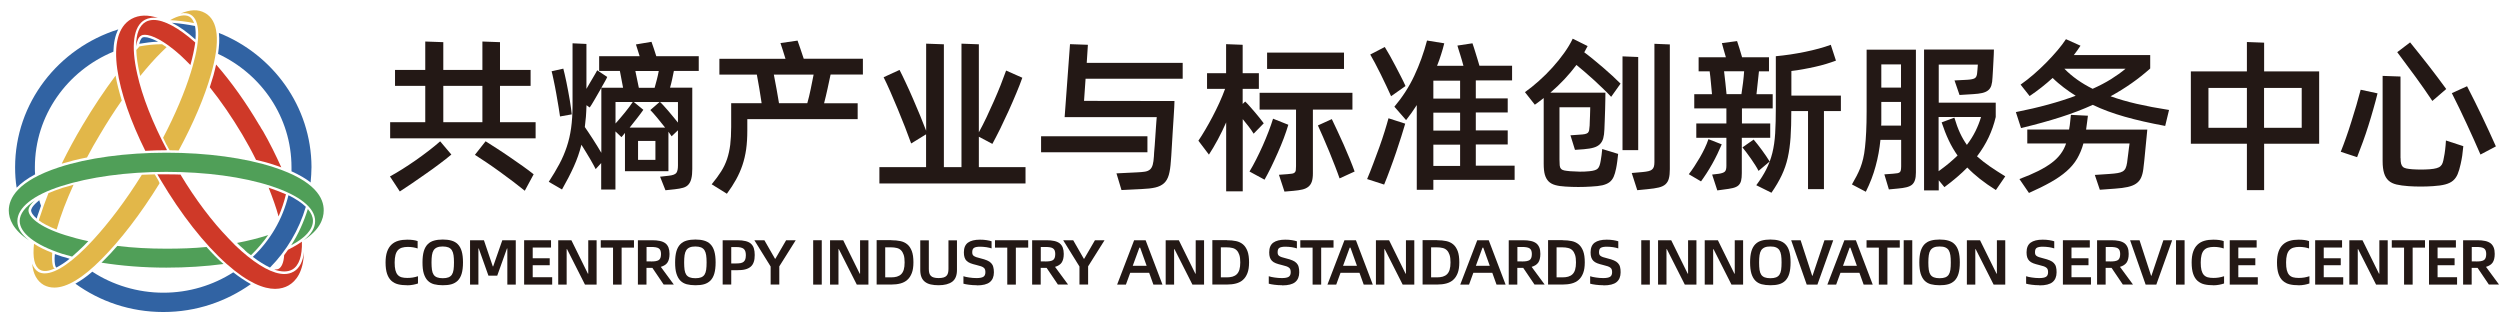 <svg width="287" height="36" xmlns="http://www.w3.org/2000/svg" xmlns:xlink="http://www.w3.org/1999/xlink" xml:space="preserve" overflow="hidden"><g transform="translate(-334 -237)"><g><g><g><g><path d="M42.747 19.079C43.17 18.843 43.627 18.566 44.124 18.248 44.621 17.93 45.118 17.588 45.624 17.229 46.129 16.87 46.618 16.496 47.099 16.121 47.58 15.746 47.995 15.387 48.37 15.053L49.625 16.569C49.25 16.895 48.81 17.245 48.313 17.628 47.816 18.012 47.303 18.395 46.773 18.769 46.251 19.152 45.73 19.519 45.224 19.87 44.719 20.22 44.263 20.53 43.847 20.807L42.739 19.079ZM59.071 12.852 59.071 14.711 42.763 14.711 42.763 12.852 46.699 12.852 46.699 8.688 43.309 8.688 43.309 6.854 46.699 6.854 46.699 3.594 48.721 3.667 48.721 6.854 53.105 6.854 53.105 3.594 55.078 3.667 55.078 6.854 58.509 6.854 58.509 8.688 55.078 8.688 55.078 12.852 59.071 12.852ZM48.721 12.852 53.105 12.852 53.105 8.688 48.721 8.688 48.721 12.852ZM53.464 15.045C53.855 15.297 54.279 15.575 54.76 15.893 55.233 16.202 55.713 16.536 56.202 16.879 56.691 17.221 57.164 17.563 57.629 17.897 58.093 18.232 58.501 18.549 58.851 18.835L57.857 20.725C57.482 20.416 57.05 20.065 56.569 19.69 56.088 19.316 55.591 18.941 55.086 18.566 54.581 18.191 54.083 17.832 53.586 17.49 53.089 17.148 52.649 16.846 52.266 16.602L53.464 15.045Z" fill="#231815" fill-rule="nonzero" fill-opacity="1" transform="matrix(1.024 0 0 1 335 238.173)"/><path d="M74.572 6.968C74.507 7.294 74.442 7.612 74.377 7.93 74.312 8.248 74.23 8.574 74.141 8.892L76.634 8.892 76.634 18.223C76.634 18.672 76.602 19.038 76.528 19.332 76.463 19.617 76.349 19.845 76.202 20.016 76.056 20.188 75.852 20.31 75.599 20.383 75.347 20.456 75.045 20.514 74.678 20.554L73.627 20.668 73.024 19.112 74.018 18.998C74.458 18.949 74.735 18.835 74.85 18.672 74.972 18.5 75.029 18.215 75.029 17.816L75.029 13.782 74.32 14.474C74.32 14.474 74.255 14.393 74.198 14.295 74.141 14.197 74.059 14.083 73.961 13.945L73.961 18.484 69.088 18.484 69.088 14.083C69.022 14.173 68.957 14.254 68.892 14.336 68.827 14.417 68.753 14.499 68.696 14.572L68.02 13.912 68.02 20.587 66.422 20.587 66.422 17.547 65.803 18.24C65.762 18.15 65.689 18.003 65.575 17.791 65.461 17.579 65.33 17.335 65.175 17.066 65.021 16.797 64.858 16.52 64.686 16.235 64.515 15.95 64.361 15.689 64.206 15.444 63.994 16.308 63.709 17.148 63.35 17.954 62.991 18.769 62.551 19.642 62.03 20.579L60.546 19.698C61.011 18.973 61.402 18.289 61.736 17.653 62.07 17.017 62.339 16.365 62.559 15.697 62.779 15.029 62.942 14.311 63.048 13.545 63.154 12.779 63.211 11.891 63.211 10.896L63.211 3.798 64.768 3.871 64.768 9.03C64.89 8.802 65.021 8.582 65.151 8.354 65.281 8.126 65.404 7.914 65.518 7.718 65.632 7.514 65.73 7.343 65.811 7.205 65.893 7.058 65.942 6.96 65.974 6.895L67.099 7.661C67.058 7.759 66.985 7.922 66.862 8.142 66.74 8.362 66.602 8.615 66.439 8.9L68.876 8.9 68.517 6.968 66.194 6.968 66.194 5.281 70.734 5.281C70.595 4.817 70.457 4.368 70.318 3.928L72.062 3.627C72.152 3.879 72.242 4.14 72.331 4.425 72.421 4.703 72.519 4.988 72.6 5.281L77.36 5.281 77.36 6.968 74.548 6.968ZM61.809 12.2C61.785 11.972 61.728 11.614 61.647 11.125 61.565 10.628 61.475 10.114 61.386 9.568 61.288 9.022 61.198 8.509 61.092 8.028 60.995 7.547 60.921 7.205 60.864 7.009L62.176 6.707C62.217 6.846 62.266 7.05 62.323 7.319 62.388 7.588 62.453 7.889 62.519 8.231 62.584 8.566 62.657 8.924 62.722 9.299 62.788 9.674 62.853 10.033 62.91 10.375 62.967 10.717 63.016 11.027 63.048 11.312 63.081 11.597 63.114 11.809 63.122 11.956L61.793 12.2ZM64.581 13.399C64.695 13.57 64.833 13.782 64.996 14.026 65.159 14.271 65.322 14.531 65.493 14.8L65.999 15.623C66.17 15.901 66.317 16.145 66.439 16.373L66.439 8.916C66.317 9.144 66.186 9.372 66.047 9.617 65.909 9.861 65.779 10.082 65.665 10.293 65.542 10.497 65.436 10.685 65.347 10.839 65.249 10.994 65.184 11.108 65.135 11.165L64.776 10.905C64.76 11.369 64.743 11.801 64.711 12.217 64.678 12.633 64.638 13.024 64.589 13.399ZM68.028 13.007C68.378 12.608 68.729 12.184 69.088 11.736 69.446 11.288 69.731 10.888 69.96 10.538L68.028 10.538 68.028 13.015ZM73.594 13.48C73.448 13.293 73.293 13.097 73.138 12.901 72.983 12.698 72.828 12.51 72.682 12.323 72.535 12.135 72.388 11.964 72.258 11.818 72.127 11.671 72.013 11.549 71.932 11.459L72.967 10.538 70.082 10.538 71.149 11.434C70.946 11.72 70.718 12.046 70.448 12.396 70.18 12.747 69.903 13.113 69.617 13.472L73.611 13.472ZM72.413 8.908C72.502 8.598 72.584 8.28 72.665 7.954 72.747 7.628 72.82 7.302 72.877 6.976L70.253 6.976 70.644 8.908 72.404 8.908ZM72.502 15.004 70.555 15.004 70.555 17.18 72.502 17.18 72.502 15.004ZM75.029 10.546 73.024 10.546C73.114 10.619 73.236 10.75 73.399 10.929 73.562 11.108 73.741 11.32 73.937 11.549 74.132 11.777 74.328 12.021 74.515 12.258 74.711 12.502 74.882 12.714 75.029 12.901L75.029 10.538Z" fill="#231815" fill-rule="nonzero" fill-opacity="1" transform="matrix(1.024 0 0 1 335 238.173)"/><path d="M92.136 7.4C92.038 7.889 91.924 8.419 91.802 8.998 91.679 9.576 91.549 10.139 91.41 10.685L95.176 10.685 95.176 12.502 82.804 12.502 82.804 13.798C82.804 14.597 82.763 15.322 82.674 15.966 82.584 16.61 82.445 17.213 82.258 17.783 82.07 18.354 81.834 18.9 81.549 19.43 81.263 19.959 80.921 20.505 80.514 21.068L78.81 19.984C79.234 19.462 79.585 18.965 79.87 18.509 80.155 18.052 80.375 17.571 80.538 17.074 80.701 16.577 80.815 16.031 80.889 15.452 80.954 14.874 80.995 14.197 80.995 13.415L80.995 10.677 84.409 10.677C84.369 10.44 84.328 10.171 84.287 9.87 84.246 9.568 84.198 9.275 84.149 8.981 84.1 8.688 84.051 8.403 84.002 8.126 83.953 7.848 83.904 7.604 83.872 7.392L79.674 7.392 79.674 5.575 87.083 5.575C86.985 5.24 86.879 4.906 86.781 4.58 86.683 4.254 86.594 3.985 86.52 3.773L88.436 3.488C88.525 3.741 88.631 4.051 88.753 4.417 88.876 4.784 89.006 5.167 89.128 5.566L95.762 5.566 95.762 7.384 92.16 7.384ZM89.528 10.677C89.666 10.179 89.797 9.633 89.911 9.055 90.033 8.476 90.139 7.922 90.237 7.392L85.779 7.392C85.828 7.628 85.876 7.897 85.925 8.191 85.974 8.484 86.031 8.778 86.088 9.079 86.145 9.381 86.194 9.666 86.235 9.943 86.276 10.22 86.317 10.465 86.357 10.677L89.528 10.677Z" fill="#231815" fill-rule="nonzero" fill-opacity="1" transform="matrix(1.024 0 0 1 335 238.173)"/><path d="M113.994 18.012 113.994 19.886 97.612 19.886 97.612 18.012 102.845 18.012 102.845 14.246 101.174 15.297C100.97 14.719 100.742 14.091 100.481 13.407 100.22 12.722 99.943 12.029 99.666 11.337 99.381 10.644 99.104 9.976 98.835 9.34 98.558 8.704 98.313 8.15 98.085 7.694L99.87 6.854C100.074 7.253 100.302 7.742 100.571 8.329 100.84 8.908 101.109 9.527 101.386 10.179 101.663 10.831 101.924 11.475 102.185 12.111 102.437 12.747 102.665 13.325 102.853 13.839L102.853 3.839 104.841 3.912 104.841 18.012 106.814 18.012 106.814 3.839 108.762 3.912 108.762 14.018C109.047 13.48 109.34 12.901 109.626 12.282 109.911 11.663 110.188 11.043 110.457 10.416 110.726 9.788 110.978 9.185 111.207 8.59 111.435 7.995 111.639 7.441 111.818 6.927L113.635 7.751C113.464 8.264 113.236 8.851 112.967 9.511 112.698 10.171 112.413 10.848 112.103 11.549 111.793 12.241 111.484 12.918 111.166 13.586 110.848 14.246 110.546 14.833 110.278 15.346L108.762 14.523 108.762 18.012 114.01 18.012Z" fill="#231815" fill-rule="nonzero" fill-opacity="1" transform="matrix(1.024 0 0 1 335 238.173)"/><path d="M127.661 16.308 115.738 16.308 115.738 14.474 127.661 14.474 127.661 16.308ZM120.726 7.873 120.555 10.408 130.693 10.424C130.693 10.522 130.685 10.75 130.669 11.108 130.652 11.467 130.628 11.883 130.595 12.372 130.563 12.861 130.53 13.374 130.498 13.92 130.465 14.466 130.432 14.98 130.408 15.46 130.375 15.941 130.351 16.357 130.335 16.699 130.318 17.042 130.302 17.262 130.286 17.343 130.245 17.979 130.172 18.5 130.058 18.908 129.943 19.316 129.764 19.633 129.52 19.861 129.275 20.09 128.949 20.253 128.542 20.351 128.134 20.448 127.629 20.505 127.018 20.53L124.752 20.644 124.19 18.729 126.455 18.615C126.83 18.598 127.14 18.574 127.384 18.533 127.629 18.492 127.816 18.403 127.955 18.28 128.093 18.158 128.191 17.971 128.256 17.734 128.322 17.498 128.362 17.18 128.387 16.781 128.387 16.716 128.395 16.577 128.411 16.349 128.428 16.121 128.452 15.86 128.476 15.55 128.501 15.241 128.525 14.923 128.542 14.572 128.558 14.23 128.582 13.904 128.607 13.586 128.631 13.276 128.648 12.999 128.664 12.763 128.68 12.527 128.688 12.364 128.705 12.274L118.379 12.274 118.982 3.896 120.987 3.969 120.856 6.047 131.614 6.047 131.614 7.865 120.726 7.865Z" fill="#231815" fill-rule="nonzero" fill-opacity="1" transform="matrix(1.024 0 0 1 335 238.173)"/><path d="M139.56 14.165C139.397 13.888 139.21 13.611 138.99 13.325 138.77 13.04 138.558 12.763 138.346 12.502L138.346 20.791 136.488 20.791 136.488 12.877C136.203 13.553 135.885 14.205 135.551 14.849 135.216 15.485 134.882 16.064 134.556 16.577L133.375 14.98C133.627 14.605 133.88 14.181 134.149 13.716 134.418 13.252 134.687 12.755 134.956 12.233 135.225 11.711 135.477 11.182 135.722 10.636 135.966 10.09 136.178 9.56 136.366 9.03L134.344 9.03 134.344 7.229 136.48 7.229 136.48 3.896 138.338 3.969 138.338 7.229 140.155 7.229 140.155 9.03 138.338 9.03 138.338 10.758 138.623 10.481C138.77 10.628 138.941 10.807 139.12 11.019 139.3 11.223 139.487 11.443 139.683 11.679 139.878 11.915 140.058 12.135 140.237 12.364 140.408 12.592 140.571 12.796 140.701 12.983L139.56 14.181ZM143.456 13.154C143.318 13.627 143.146 14.148 142.943 14.703 142.739 15.257 142.511 15.819 142.266 16.381 142.022 16.944 141.777 17.49 141.525 18.02 141.272 18.549 141.027 19.03 140.791 19.454L139.104 18.517C139.357 18.093 139.609 17.62 139.862 17.107 140.115 16.593 140.359 16.072 140.595 15.534 140.824 14.996 141.044 14.466 141.239 13.937 141.435 13.407 141.606 12.918 141.745 12.453L143.448 13.146ZM146.211 11.426 146.211 18.737C146.211 19.128 146.17 19.438 146.089 19.682 146.007 19.927 145.877 20.122 145.697 20.269 145.518 20.416 145.29 20.522 145.013 20.587 144.736 20.652 144.41 20.701 144.035 20.734L143.024 20.823 142.405 18.892 143.383 18.818C143.595 18.802 143.766 18.786 143.888 18.761 144.01 18.737 144.108 18.696 144.173 18.631 144.239 18.566 144.279 18.484 144.296 18.37 144.312 18.256 144.32 18.101 144.32 17.897L144.32 11.41 140.237 11.41 140.237 9.478 150.644 9.478 150.644 11.41 146.219 11.41ZM149.699 6.74 141.076 6.74 141.076 4.866 149.699 4.866 149.699 6.74ZM148.33 12.494C148.493 12.844 148.688 13.276 148.933 13.798 149.177 14.319 149.414 14.857 149.658 15.42 149.903 15.982 150.131 16.536 150.351 17.09 150.571 17.637 150.75 18.117 150.889 18.517L149.202 19.307C149.08 18.932 148.908 18.476 148.705 17.93 148.501 17.384 148.281 16.83 148.053 16.251 147.825 15.672 147.588 15.118 147.36 14.58 147.132 14.042 146.928 13.594 146.773 13.227L148.346 12.494Z" fill="#231815" fill-rule="nonzero" fill-opacity="1" transform="matrix(1.024 0 0 1 335 238.173)"/><path d="M152.291 19.381C152.519 18.835 152.747 18.24 152.983 17.596 153.22 16.96 153.448 16.324 153.668 15.705 153.888 15.078 154.084 14.482 154.255 13.912 154.426 13.341 154.573 12.844 154.687 12.404L156.561 13.024C156.447 13.423 156.309 13.904 156.129 14.474 155.95 15.045 155.763 15.648 155.551 16.284 155.339 16.919 155.119 17.563 154.882 18.207 154.654 18.851 154.426 19.454 154.198 20.016L152.283 19.381ZM154.972 9.861C154.833 9.552 154.662 9.169 154.459 8.72 154.255 8.272 154.035 7.816 153.815 7.351 153.587 6.887 153.375 6.455 153.163 6.047 152.951 5.64 152.772 5.322 152.641 5.086L154.271 4.222C154.442 4.507 154.638 4.841 154.842 5.216 155.045 5.591 155.257 5.982 155.461 6.39 155.665 6.797 155.869 7.196 156.072 7.596 156.276 7.995 156.447 8.362 156.594 8.704L154.98 9.87ZM168.827 19.479 159.715 19.479 159.715 20.619 157.857 20.619 157.857 10.888C157.67 11.19 157.474 11.483 157.279 11.769 157.075 12.054 156.871 12.339 156.659 12.616L155.347 11.076C156.243 9.992 156.993 8.802 157.58 7.522 158.167 6.243 158.64 4.898 159.006 3.48L160.938 3.798C160.84 4.214 160.726 4.637 160.587 5.069 160.457 5.509 160.302 5.941 160.131 6.381L163.089 6.381C163.041 6.178 162.983 5.974 162.918 5.754 162.853 5.534 162.796 5.322 162.731 5.118 162.666 4.914 162.609 4.719 162.552 4.54 162.495 4.36 162.446 4.197 162.413 4.059L164.1 3.798C164.149 3.945 164.206 4.124 164.271 4.319 164.336 4.523 164.402 4.735 164.467 4.963 164.532 5.192 164.605 5.436 164.679 5.672 164.752 5.909 164.825 6.153 164.882 6.373L168.542 6.373 168.542 8.06 164.475 8.06 164.475 10.122 168.053 10.122 168.053 11.736 164.475 11.736 164.475 13.798 168.053 13.798 168.053 15.412 164.475 15.412 164.475 17.849 168.827 17.849 168.827 19.462ZM162.715 8.085 159.715 8.085 159.715 10.147 162.715 10.147 162.715 8.085ZM162.715 11.76 159.715 11.76 159.715 13.822 162.715 13.822 162.715 11.76ZM159.715 17.873 162.715 17.873 162.715 15.436 159.715 15.436 159.715 17.873Z" fill="#231815" fill-rule="nonzero" fill-opacity="1" transform="matrix(1.024 0 0 1 335 238.173)"/><path d="M175.763 6.275C174.923 7.425 173.953 8.484 172.837 9.462L179.006 9.462C179.006 9.609 179.006 9.861 178.998 10.204 178.998 10.546 178.982 10.929 178.974 11.345 178.957 11.76 178.949 12.184 178.933 12.6 178.917 13.015 178.909 13.374 178.892 13.676 178.876 14.091 178.835 14.434 178.762 14.703 178.689 14.98 178.558 15.2 178.387 15.379 178.216 15.55 177.979 15.689 177.694 15.77 177.409 15.86 177.042 15.917 176.586 15.958L175.592 16.031 175.086 14.36 176.097 14.287C176.349 14.271 176.545 14.254 176.7 14.222 176.847 14.189 176.961 14.14 177.034 14.075 177.107 14.01 177.156 13.904 177.181 13.774 177.205 13.643 177.222 13.464 177.238 13.236 177.238 13.097 177.238 12.926 177.254 12.73 177.262 12.527 177.279 12.331 177.279 12.119 177.279 11.915 177.295 11.72 177.295 11.54 177.295 11.361 177.303 11.223 177.303 11.141L173.856 11.141 173.856 17.123C173.856 17.408 173.864 17.637 173.88 17.808 173.896 17.979 173.945 18.109 174.027 18.199 174.108 18.297 174.23 18.362 174.393 18.395 174.556 18.427 174.777 18.46 175.07 18.484 175.429 18.509 175.787 18.525 176.138 18.533 176.488 18.533 176.847 18.525 177.205 18.484 177.442 18.46 177.637 18.427 177.784 18.378 177.931 18.337 178.053 18.272 178.142 18.183 178.232 18.093 178.297 17.979 178.346 17.832 178.395 17.686 178.444 17.506 178.477 17.278 178.517 17.074 178.542 16.862 178.574 16.634 178.599 16.406 178.623 16.17 178.648 15.933L180.433 16.496C180.408 16.748 180.376 17.025 180.335 17.343 180.294 17.653 180.253 17.93 180.204 18.166 180.131 18.558 180.033 18.875 179.927 19.128 179.813 19.381 179.658 19.593 179.455 19.747 179.251 19.902 178.99 20.016 178.664 20.098 178.338 20.171 177.922 20.22 177.409 20.245 176.447 20.31 175.486 20.31 174.524 20.245 174.076 20.22 173.693 20.163 173.383 20.073 173.073 19.984 172.821 19.845 172.633 19.65 172.446 19.454 172.307 19.201 172.217 18.884 172.128 18.566 172.087 18.15 172.087 17.637L172.087 10.082C171.753 10.359 171.419 10.611 171.093 10.848L169.984 9.405C170.498 9.03 171.019 8.606 171.549 8.117 172.079 7.637 172.584 7.123 173.065 6.577 173.546 6.031 173.986 5.477 174.377 4.914 174.768 4.352 175.094 3.806 175.339 3.268L177.01 4.116C176.944 4.238 176.887 4.36 176.822 4.474 176.757 4.588 176.7 4.703 176.635 4.833 176.944 5.069 177.287 5.338 177.645 5.64 178.004 5.941 178.371 6.251 178.729 6.569 179.088 6.887 179.446 7.213 179.789 7.531 180.131 7.857 180.433 8.158 180.702 8.427L179.65 9.943C179.398 9.666 179.112 9.364 178.786 9.046 178.46 8.72 178.118 8.394 177.768 8.06 177.409 7.726 177.059 7.408 176.708 7.099 176.358 6.789 176.032 6.504 175.73 6.259ZM182.682 16.064 180.922 16.064 180.922 5.297 182.682 5.371 182.682 16.055ZM186.227 3.936 186.227 18.24C186.227 18.68 186.195 19.03 186.121 19.307 186.056 19.584 185.926 19.805 185.746 19.976 185.567 20.147 185.314 20.269 184.988 20.351 184.662 20.432 184.239 20.497 183.717 20.546L182.576 20.66 181.957 18.688 183.212 18.574C183.464 18.549 183.668 18.517 183.831 18.476 183.994 18.435 184.125 18.378 184.222 18.297 184.32 18.215 184.394 18.109 184.434 17.979 184.475 17.849 184.499 17.669 184.499 17.441L184.499 3.855 186.227 3.928Z" fill="#231815" fill-rule="nonzero" fill-opacity="1" transform="matrix(1.024 0 0 1 335 238.173)"/><path d="M192.046 15.403C191.908 15.738 191.745 16.104 191.566 16.487 191.386 16.879 191.191 17.253 190.987 17.628 190.783 18.003 190.571 18.362 190.351 18.712 190.131 19.063 189.919 19.372 189.724 19.65L188.354 18.826C188.558 18.566 188.754 18.272 188.966 17.946 189.169 17.62 189.373 17.286 189.577 16.936 189.781 16.585 189.96 16.227 190.131 15.868 190.302 15.509 190.441 15.151 190.555 14.8L192.055 15.403ZM194.296 14.637 194.296 18.704C194.296 19.063 194.271 19.356 194.214 19.584 194.157 19.813 194.051 19.984 193.905 20.122 193.758 20.253 193.546 20.351 193.277 20.416 193.008 20.481 192.666 20.538 192.258 20.587L191.549 20.685 190.971 18.867 191.704 18.778C192.038 18.729 192.266 18.647 192.389 18.533 192.511 18.419 192.568 18.199 192.568 17.873L192.568 14.646 189.194 14.646 189.194 12.999 192.568 12.999 192.568 11.271 188.966 11.271 188.966 9.641 190.954 9.641C190.914 9.242 190.873 8.802 190.832 8.313 190.791 7.824 190.742 7.392 190.693 7.017L189.455 7.017 189.455 5.403 192.511 5.403C192.421 5.102 192.34 4.8 192.258 4.507 192.177 4.205 192.112 3.961 192.063 3.773L193.766 3.545C193.839 3.757 193.929 4.034 194.027 4.368 194.125 4.703 194.231 5.053 194.328 5.403L197.344 5.403 197.344 7.017 196.219 7.017 195.942 9.641 197.759 9.641 197.759 11.271 194.312 11.271 194.312 12.999 197.482 12.999 197.482 14.646 194.312 14.646ZM192.307 7.009C192.356 7.408 192.405 7.848 192.454 8.321 192.503 8.794 192.552 9.234 192.584 9.633L194.255 9.633C194.32 9.234 194.377 8.794 194.434 8.321 194.491 7.848 194.532 7.408 194.557 7.009L192.307 7.009ZM196.17 18.443C196.081 18.256 195.967 18.044 195.812 17.8 195.665 17.555 195.502 17.311 195.331 17.058 195.16 16.805 194.989 16.569 194.817 16.333 194.646 16.096 194.491 15.909 194.369 15.746L195.624 14.849C195.763 15.012 195.909 15.2 196.072 15.412 196.235 15.623 196.398 15.844 196.561 16.072 196.724 16.3 196.879 16.52 197.026 16.748 197.173 16.976 197.311 17.18 197.417 17.368L196.162 18.452ZM205.396 11.581 203.505 11.581 203.505 20.538 201.72 20.538 201.72 11.581 199.846 11.581C199.846 12.73 199.821 13.733 199.764 14.588 199.707 15.444 199.601 16.227 199.447 16.936 199.292 17.645 199.064 18.313 198.77 18.949 198.477 19.584 198.094 20.253 197.621 20.954L195.918 20.09C196.382 19.454 196.757 18.843 197.042 18.264 197.328 17.686 197.556 17.058 197.719 16.39 197.882 15.721 197.988 14.972 198.037 14.14 198.086 13.309 198.11 12.323 198.11 11.19L198.11 5.281C198.648 5.232 199.194 5.159 199.756 5.077 200.319 4.988 200.865 4.89 201.403 4.776 201.94 4.662 202.454 4.54 202.943 4.401 203.432 4.262 203.872 4.124 204.271 3.969L204.85 5.786C204.524 5.909 204.165 6.039 203.766 6.161 203.367 6.284 202.951 6.398 202.511 6.496 202.071 6.593 201.631 6.691 201.174 6.773 200.718 6.862 200.278 6.927 199.854 6.976L199.854 9.804 205.404 9.804 205.404 11.565Z" fill="#231815" fill-rule="nonzero" fill-opacity="1" transform="matrix(1.024 0 0 1 335 238.173)"/><path d="M208.281 4.531 213.815 4.531 213.815 18.631C213.815 18.981 213.782 19.267 213.709 19.495 213.636 19.723 213.53 19.894 213.375 20.033 213.22 20.163 213.008 20.261 212.747 20.326 212.487 20.391 212.169 20.44 211.794 20.473L210.783 20.571 210.278 18.843 211.256 18.769C211.46 18.753 211.614 18.737 211.745 18.712 211.867 18.688 211.957 18.647 212.014 18.59 212.071 18.533 212.112 18.452 212.128 18.346 212.144 18.24 212.161 18.101 212.161 17.922L212.161 14.882 209.838 14.882C209.74 15.917 209.561 16.927 209.3 17.897 209.047 18.875 208.68 19.853 208.2 20.84L206.643 20C206.83 19.666 207.002 19.34 207.156 19.047 207.311 18.745 207.45 18.435 207.58 18.109 207.702 17.783 207.808 17.433 207.898 17.05 207.988 16.667 208.061 16.218 208.11 15.713 208.167 15.2 208.208 14.613 208.24 13.945 208.273 13.276 208.289 12.502 208.289 11.614L208.289 4.531ZM212.144 13.244 212.144 10.53 209.936 10.53 209.936 12.796C209.936 12.942 209.936 13.097 209.919 13.244L212.152 13.244ZM209.936 6.218 209.936 8.883 212.144 8.883 212.144 6.218 209.936 6.218ZM220.661 16.773C221.101 17.172 221.574 17.555 222.095 17.922 222.617 18.289 223.196 18.672 223.831 19.071L222.78 20.644C221.468 19.805 220.4 18.941 219.577 18.06 218.876 18.794 218.02 19.544 217.01 20.31L216.374 19.519 216.374 20.685 214.728 20.685 214.728 4.515 222.56 4.515C222.56 4.629 222.56 4.808 222.544 5.069 222.527 5.322 222.519 5.607 222.503 5.917 222.495 6.227 222.478 6.536 222.454 6.854 222.438 7.172 222.421 7.449 222.405 7.685 222.389 8.077 222.348 8.386 222.275 8.631 222.201 8.875 222.079 9.063 221.908 9.201 221.737 9.34 221.517 9.438 221.248 9.503 220.979 9.568 220.645 9.609 220.245 9.633L218.705 9.731 218.143 8.06 219.553 7.987C219.993 7.963 220.278 7.897 220.425 7.8 220.571 7.702 220.653 7.514 220.677 7.237 220.685 7.123 220.702 6.976 220.718 6.789 220.726 6.601 220.742 6.422 220.759 6.243L216.374 6.243 216.374 10.611 222.764 10.611 222.764 12.258C222.576 13.081 222.307 13.863 221.965 14.605 221.623 15.346 221.191 16.064 220.661 16.781ZM216.366 18.476C216.782 18.174 217.156 17.873 217.507 17.579 217.857 17.278 218.183 16.976 218.485 16.683 218.11 16.137 217.776 15.55 217.491 14.931 217.205 14.311 216.945 13.627 216.7 12.877L218.126 12.331C218.314 12.991 218.526 13.578 218.754 14.083 218.982 14.588 219.243 15.045 219.528 15.46 219.919 14.939 220.237 14.409 220.49 13.888 220.742 13.366 220.954 12.82 221.117 12.258L216.358 12.258 216.358 18.484Z" fill="#231815" fill-rule="nonzero" fill-opacity="1" transform="matrix(1.024 0 0 1 335 238.173)"/><path d="M235.633 9.878C236.521 10.204 237.499 10.497 238.575 10.75 239.65 11.002 240.857 11.239 242.193 11.451L241.761 13.284C240.05 12.959 238.534 12.608 237.222 12.225 235.91 11.842 234.712 11.394 233.644 10.864 232.544 11.377 231.337 11.85 230.017 12.282 228.697 12.714 227.23 13.13 225.6 13.529L225.021 11.695C227.597 11.174 229.83 10.546 231.729 9.821 231.264 9.519 230.816 9.209 230.392 8.875 229.968 8.541 229.544 8.183 229.145 7.775 228.355 8.509 227.499 9.209 226.562 9.853L225.551 8.541C226.04 8.191 226.529 7.8 227.026 7.359 227.523 6.919 227.988 6.471 228.444 5.998 228.892 5.526 229.308 5.069 229.683 4.613 230.058 4.156 230.376 3.733 230.637 3.325L232.267 4.075C232.152 4.254 232.038 4.425 231.908 4.613 231.786 4.792 231.655 4.971 231.517 5.151L240.082 5.151 240.082 6.691C239.422 7.294 238.73 7.857 238.004 8.378 237.279 8.9 236.488 9.405 235.641 9.878ZM233.098 12.111C233.073 12.282 233.041 12.51 233.016 12.779 232.984 13.048 232.943 13.358 232.894 13.708L239.756 13.708C239.74 13.855 239.716 14.148 239.675 14.572 239.634 14.996 239.585 15.452 239.545 15.933 239.504 16.414 239.455 16.87 239.414 17.311 239.373 17.751 239.333 18.06 239.308 18.248 239.259 18.647 239.17 18.981 239.047 19.25 238.925 19.519 238.738 19.739 238.493 19.91 238.249 20.082 237.939 20.204 237.556 20.294 237.173 20.383 236.708 20.44 236.162 20.481L234.434 20.611 233.872 18.908 235.543 18.794C235.901 18.769 236.203 18.737 236.431 18.696 236.659 18.655 236.847 18.598 236.994 18.509 237.14 18.419 237.246 18.297 237.32 18.142 237.393 17.987 237.45 17.767 237.491 17.498 237.507 17.376 237.523 17.213 237.548 17.025 237.572 16.838 237.597 16.642 237.621 16.447 237.646 16.243 237.67 16.047 237.694 15.844 237.719 15.64 237.743 15.46 237.768 15.297L232.593 15.297C232.421 15.95 232.177 16.528 231.883 17.05 231.582 17.571 231.191 18.044 230.702 18.484 230.213 18.924 229.626 19.34 228.933 19.739 228.24 20.139 227.425 20.554 226.488 20.978L225.421 19.381C226.236 19.071 226.936 18.761 227.523 18.46 228.11 18.158 228.607 17.849 229.023 17.531 229.439 17.213 229.773 16.87 230.033 16.512 230.294 16.153 230.506 15.746 230.653 15.297L226.301 15.297 226.301 13.7 230.987 13.7C231.052 13.35 231.093 13.024 231.117 12.722 231.142 12.421 231.166 12.184 231.191 12.013L233.106 12.111ZM230.457 6.716C231.329 7.628 232.389 8.394 233.628 9.022 234.386 8.672 235.078 8.305 235.69 7.914 236.301 7.522 236.847 7.123 237.32 6.716L230.457 6.716Z" fill="#231815" fill-rule="nonzero" fill-opacity="1" transform="matrix(1.024 0 0 1 335 238.173)"/><path d="M259.023 15.33 252.853 15.33 252.853 20.652 250.922 20.652 250.922 15.33 244.638 15.33 244.638 7.025 250.922 7.025 250.922 3.651 252.853 3.725 252.853 7.025 259.023 7.025 259.023 15.33ZM250.922 13.496 250.922 8.924 246.611 8.924 246.611 13.496 250.922 13.496ZM257.067 8.924 252.845 8.924 252.845 13.496 257.067 13.496 257.067 8.924Z" fill="#231815" fill-rule="nonzero" fill-opacity="1" transform="matrix(1.024 0 0 1 335 238.173)"/><path d="M261.444 16.251C261.647 15.738 261.843 15.192 262.047 14.605 262.25 14.018 262.446 13.415 262.633 12.796 262.829 12.176 263.008 11.557 263.188 10.937 263.367 10.318 263.522 9.715 263.677 9.128L265.567 9.544C265.429 10.122 265.274 10.725 265.095 11.353 264.924 11.98 264.736 12.616 264.541 13.252 264.345 13.888 264.141 14.515 263.921 15.126 263.701 15.738 263.489 16.316 263.277 16.87L261.444 16.251ZM268.151 16.985C268.151 17.245 268.167 17.457 268.208 17.612 268.249 17.767 268.314 17.889 268.404 17.979 268.493 18.069 268.632 18.126 268.795 18.166 268.966 18.207 269.178 18.232 269.439 18.256 270.115 18.305 270.775 18.305 271.427 18.256 271.737 18.232 271.99 18.191 272.185 18.134 272.381 18.077 272.528 18.003 272.633 17.897 272.739 17.8 272.821 17.669 272.87 17.514 272.919 17.36 272.968 17.164 273 16.944 273.065 16.634 273.114 16.324 273.147 16.015 273.188 15.705 273.212 15.355 273.237 14.955L275.184 15.607C275.144 16.047 275.103 16.414 275.062 16.707 275.021 17.001 274.956 17.327 274.883 17.669 274.785 18.134 274.671 18.517 274.549 18.818 274.426 19.12 274.247 19.372 274.027 19.568 273.799 19.764 273.514 19.902 273.155 20 272.796 20.098 272.348 20.163 271.794 20.196 270.873 20.261 269.944 20.261 269.023 20.196 268.501 20.155 268.053 20.098 267.695 20.008 267.328 19.919 267.034 19.772 266.806 19.56 266.578 19.348 266.407 19.063 266.301 18.704 266.195 18.346 266.138 17.889 266.138 17.327L266.138 7.539 268.143 7.612 268.143 16.968ZM269.219 3.692C269.977 4.654 270.686 5.558 271.329 6.406 271.973 7.253 272.617 8.134 273.269 9.046L271.713 10.416C271.101 9.478 270.474 8.557 269.83 7.653 269.186 6.748 268.501 5.803 267.776 4.817L269.219 3.692ZM275.608 8.737C276.195 9.902 276.749 11.043 277.279 12.176 277.809 13.309 278.322 14.458 278.836 15.632L277.108 16.569C276.611 15.395 276.097 14.222 275.567 13.056 275.046 11.891 274.484 10.709 273.897 9.519L275.6 8.729Z" fill="#231815" fill-rule="nonzero" fill-opacity="1" transform="matrix(1.024 0 0 1 335 238.173)"/><path d="M44.662 31.573C44.295 31.573 43.961 31.541 43.668 31.467 43.374 31.394 43.122 31.263 42.91 31.068 42.698 30.872 42.535 30.611 42.421 30.269 42.307 29.927 42.249 29.495 42.249 28.957 42.249 28.468 42.307 28.052 42.421 27.718 42.535 27.384 42.698 27.115 42.91 26.911 43.122 26.707 43.374 26.561 43.676 26.471 43.977 26.381 44.312 26.341 44.678 26.341 44.923 26.341 45.143 26.357 45.33 26.381 45.518 26.406 45.689 26.447 45.844 26.504L45.844 27.351C45.689 27.294 45.518 27.254 45.338 27.221 45.159 27.188 44.955 27.172 44.735 27.172 44.483 27.172 44.271 27.205 44.083 27.262 43.904 27.319 43.749 27.417 43.627 27.555 43.505 27.694 43.415 27.881 43.358 28.109 43.301 28.337 43.268 28.623 43.268 28.957 43.268 29.316 43.293 29.609 43.35 29.837 43.407 30.065 43.496 30.253 43.611 30.383 43.725 30.514 43.88 30.611 44.051 30.66 44.222 30.709 44.442 30.734 44.686 30.734 44.915 30.734 45.118 30.717 45.306 30.685 45.493 30.652 45.689 30.603 45.884 30.538L45.884 31.369C45.73 31.426 45.55 31.475 45.338 31.516 45.127 31.557 44.898 31.581 44.646 31.581Z" fill="#231815" fill-rule="nonzero" fill-opacity="1" transform="matrix(1.024 0 0 1 335 238.173)"/><path d="M48.664 31.573C48.297 31.573 47.971 31.532 47.686 31.459 47.4 31.378 47.164 31.239 46.977 31.043 46.789 30.848 46.642 30.579 46.536 30.236 46.431 29.894 46.39 29.47 46.39 28.949 46.39 28.427 46.439 28.012 46.536 27.669 46.634 27.327 46.781 27.066 46.977 26.862 47.164 26.667 47.4 26.528 47.686 26.447 47.971 26.365 48.297 26.325 48.664 26.325 49.03 26.325 49.356 26.365 49.633 26.447 49.919 26.528 50.155 26.667 50.343 26.862 50.538 27.058 50.685 27.327 50.783 27.669 50.88 28.012 50.929 28.435 50.929 28.949 50.929 29.462 50.88 29.894 50.783 30.236 50.685 30.579 50.538 30.84 50.343 31.043 50.147 31.239 49.91 31.378 49.633 31.459 49.356 31.541 49.03 31.573 48.664 31.573ZM48.664 30.766C48.924 30.766 49.136 30.734 49.299 30.668 49.462 30.603 49.593 30.497 49.682 30.359 49.772 30.22 49.837 30.033 49.87 29.805 49.902 29.576 49.919 29.291 49.919 28.957 49.919 28.623 49.902 28.354 49.87 28.126 49.837 27.897 49.772 27.702 49.682 27.555 49.593 27.408 49.462 27.302 49.299 27.229 49.136 27.164 48.924 27.123 48.664 27.123 48.403 27.123 48.191 27.156 48.028 27.229 47.865 27.294 47.734 27.408 47.637 27.555 47.547 27.702 47.482 27.889 47.449 28.126 47.417 28.362 47.4 28.639 47.4 28.957 47.4 29.275 47.417 29.568 47.449 29.805 47.482 30.041 47.547 30.22 47.637 30.359 47.726 30.497 47.857 30.603 48.028 30.668 48.191 30.734 48.403 30.766 48.664 30.766Z" fill="#231815" fill-rule="nonzero" fill-opacity="1" transform="matrix(1.024 0 0 1 335 238.173)"/><path d="M51.72 26.406 53.276 26.406 54.271 29.413 54.312 29.413 55.338 26.406 56.846 26.406 56.846 31.5 55.901 31.5 55.901 27.351 55.86 27.351 54.768 30.473 53.782 30.473 52.698 27.351 52.657 27.351 52.657 31.5 51.72 31.5 51.72 26.406Z" fill="#231815" fill-rule="nonzero" fill-opacity="1" transform="matrix(1.024 0 0 1 335 238.173)"/><path d="M60.929 30.652 60.929 31.5 57.783 31.5 57.783 26.406 60.799 26.406 60.799 27.245 58.745 27.245 58.745 28.476 60.652 28.476 60.652 29.275 58.745 29.275 58.745 30.652 60.929 30.652Z" fill="#231815" fill-rule="nonzero" fill-opacity="1" transform="matrix(1.024 0 0 1 335 238.173)"/><path d="M61.606 26.406 63.081 26.406 64.931 30.245 64.972 30.245 64.972 26.406 65.909 26.406 65.909 31.5 64.605 31.5 62.592 27.425 62.551 27.425 62.551 31.5 61.606 31.5 61.606 26.406Z" fill="#231815" fill-rule="nonzero" fill-opacity="1" transform="matrix(1.024 0 0 1 335 238.173)"/><path d="M70.098 27.254 68.713 27.254 68.713 31.5 67.751 31.5 67.751 27.254 66.374 27.254 66.374 26.406 70.098 26.406 70.098 27.254Z" fill="#231815" fill-rule="nonzero" fill-opacity="1" transform="matrix(1.024 0 0 1 335 238.173)"/><path d="M73.431 31.5 72.16 29.576 71.5 29.576 71.5 31.5 70.538 31.5 70.538 26.406 72.119 26.406C72.462 26.406 72.755 26.43 73.008 26.488 73.26 26.544 73.456 26.634 73.619 26.756 73.774 26.879 73.888 27.042 73.969 27.245 74.043 27.449 74.083 27.694 74.083 27.979 74.083 28.411 74.002 28.737 73.847 28.973 73.692 29.201 73.44 29.364 73.105 29.462L74.564 31.492 73.431 31.492ZM71.997 28.843C72.201 28.843 72.372 28.835 72.519 28.81 72.657 28.786 72.779 28.745 72.869 28.688 72.959 28.631 73.024 28.541 73.065 28.427 73.105 28.313 73.13 28.166 73.13 27.987 73.13 27.824 73.105 27.686 73.065 27.58 73.024 27.474 72.959 27.4 72.869 27.335 72.779 27.278 72.665 27.237 72.519 27.213 72.38 27.188 72.201 27.18 71.997 27.18L71.508 27.18 71.508 28.835 71.997 28.835Z" fill="#231815" fill-rule="nonzero" fill-opacity="1" transform="matrix(1.024 0 0 1 335 238.173)"/><path d="M76.985 31.573C76.618 31.573 76.292 31.532 76.007 31.459 75.722 31.378 75.485 31.239 75.298 31.043 75.11 30.848 74.964 30.579 74.858 30.236 74.752 29.894 74.711 29.47 74.711 28.949 74.711 28.427 74.76 28.012 74.858 27.669 74.956 27.327 75.102 27.066 75.298 26.862 75.485 26.667 75.722 26.528 76.007 26.447 76.292 26.365 76.618 26.325 76.985 26.325 77.352 26.325 77.678 26.365 77.955 26.447 78.24 26.528 78.476 26.667 78.664 26.862 78.859 27.058 79.006 27.327 79.104 27.669 79.202 28.012 79.251 28.435 79.251 28.949 79.251 29.462 79.202 29.894 79.104 30.236 79.006 30.579 78.859 30.84 78.664 31.043 78.468 31.239 78.232 31.378 77.955 31.459 77.678 31.541 77.352 31.573 76.985 31.573ZM76.985 30.766C77.246 30.766 77.457 30.734 77.621 30.668 77.784 30.603 77.914 30.497 78.004 30.359 78.093 30.22 78.158 30.033 78.191 29.805 78.224 29.576 78.24 29.291 78.24 28.957 78.24 28.623 78.224 28.354 78.191 28.126 78.158 27.897 78.093 27.702 78.004 27.555 77.914 27.408 77.784 27.302 77.621 27.229 77.457 27.164 77.246 27.123 76.985 27.123 76.724 27.123 76.512 27.156 76.349 27.229 76.186 27.294 76.056 27.408 75.958 27.555 75.868 27.702 75.803 27.889 75.77 28.126 75.738 28.362 75.722 28.639 75.722 28.957 75.722 29.275 75.738 29.568 75.77 29.805 75.803 30.041 75.868 30.22 75.958 30.359 76.048 30.497 76.178 30.603 76.349 30.668 76.512 30.734 76.724 30.766 76.985 30.766Z" fill="#231815" fill-rule="nonzero" fill-opacity="1" transform="matrix(1.024 0 0 1 335 238.173)"/><path d="M80.041 26.406 81.671 26.406C82.046 26.406 82.356 26.439 82.608 26.504 82.861 26.569 83.065 26.667 83.211 26.805 83.358 26.944 83.472 27.115 83.537 27.335 83.603 27.547 83.635 27.808 83.635 28.101 83.635 28.427 83.603 28.696 83.521 28.916 83.448 29.136 83.334 29.316 83.171 29.454 83.008 29.593 82.812 29.69 82.559 29.756 82.315 29.821 82.013 29.845 81.671 29.845L81.003 29.845 81.003 31.492 80.041 31.492 80.041 26.398ZM81.549 29.071C81.752 29.071 81.924 29.055 82.062 29.03 82.201 28.998 82.315 28.949 82.396 28.875 82.478 28.802 82.543 28.704 82.584 28.582 82.616 28.46 82.641 28.305 82.641 28.117 82.641 27.767 82.559 27.531 82.396 27.392 82.233 27.254 81.948 27.188 81.549 27.188L81.003 27.188 81.003 29.071 81.549 29.071Z" fill="#231815" fill-rule="nonzero" fill-opacity="1" transform="matrix(1.024 0 0 1 335 238.173)"/><path d="M85.42 29.422 83.594 26.406 84.719 26.406 85.909 28.533 85.95 28.533 87.156 26.406 88.232 26.406 86.39 29.405 86.39 31.492 85.42 31.492 85.42 29.413Z" fill="#231815" fill-rule="nonzero" fill-opacity="1" transform="matrix(1.024 0 0 1 335 238.173)"/><path d="M90.188 26.406 91.15 26.406 91.15 31.5 90.188 31.5 90.188 26.406Z" fill="#231815" fill-rule="nonzero" fill-opacity="1" transform="matrix(1.024 0 0 1 335 238.173)"/><path d="M92.079 26.406 93.554 26.406 95.404 30.245 95.445 30.245 95.445 26.406 96.382 26.406 96.382 31.5 95.078 31.5 93.065 27.425 93.024 27.425 93.024 31.5 92.079 31.5 92.079 26.406Z" fill="#231815" fill-rule="nonzero" fill-opacity="1" transform="matrix(1.024 0 0 1 335 238.173)"/><path d="M98.957 26.406C99.332 26.406 99.666 26.439 99.968 26.504 100.269 26.569 100.53 26.699 100.742 26.879 100.954 27.058 101.125 27.327 101.247 27.653 101.37 27.987 101.427 28.419 101.427 28.941 101.427 29.438 101.37 29.845 101.247 30.171 101.125 30.497 100.962 30.758 100.742 30.954 100.53 31.149 100.269 31.288 99.968 31.369 99.666 31.451 99.324 31.492 98.957 31.492L97.303 31.492 97.303 26.398 98.957 26.398ZM98.916 30.668C99.161 30.668 99.381 30.644 99.568 30.587 99.756 30.53 99.919 30.44 100.049 30.31 100.18 30.179 100.277 30.008 100.343 29.788 100.408 29.568 100.44 29.291 100.44 28.949 100.44 28.607 100.408 28.305 100.335 28.085 100.261 27.865 100.163 27.686 100.033 27.555 99.903 27.425 99.74 27.335 99.552 27.294 99.365 27.245 99.153 27.221 98.908 27.221L98.264 27.221 98.264 30.668 98.908 30.668Z" fill="#231815" fill-rule="nonzero" fill-opacity="1" transform="matrix(1.024 0 0 1 335 238.173)"/><path d="M104.255 31.573C103.921 31.573 103.627 31.541 103.374 31.483 103.122 31.426 102.91 31.329 102.731 31.19 102.551 31.052 102.421 30.872 102.331 30.652 102.242 30.432 102.193 30.155 102.193 29.829L102.193 26.414 103.154 26.414 103.154 29.699C103.154 29.886 103.171 30.041 103.203 30.171 103.236 30.302 103.301 30.408 103.383 30.497 103.464 30.587 103.578 30.644 103.717 30.685 103.855 30.726 104.035 30.75 104.247 30.75 104.458 30.75 104.646 30.726 104.793 30.685 104.939 30.644 105.053 30.579 105.135 30.489 105.216 30.399 105.273 30.294 105.306 30.163 105.339 30.033 105.355 29.878 105.355 29.699L105.355 26.414 106.308 26.414 106.308 29.829C106.308 30.448 106.129 30.897 105.779 31.166 105.42 31.434 104.915 31.573 104.238 31.573Z" fill="#231815" fill-rule="nonzero" fill-opacity="1" transform="matrix(1.024 0 0 1 335 238.173)"/><path d="M108.525 31.573C108.37 31.573 108.224 31.573 108.077 31.557 107.93 31.549 107.792 31.532 107.661 31.516 107.531 31.5 107.409 31.475 107.303 31.459 107.197 31.443 107.107 31.418 107.034 31.394L107.034 30.538C107.115 30.571 107.205 30.595 107.319 30.619 107.433 30.644 107.555 30.668 107.686 30.685 107.816 30.701 107.947 30.717 108.093 30.734 108.232 30.75 108.37 30.75 108.509 30.75 108.859 30.75 109.112 30.701 109.267 30.603 109.422 30.505 109.495 30.326 109.495 30.065 109.495 29.951 109.479 29.845 109.454 29.772 109.43 29.69 109.381 29.617 109.308 29.56 109.234 29.495 109.137 29.446 109.006 29.397 108.876 29.348 108.705 29.299 108.493 29.25 108.224 29.185 108.004 29.12 107.824 29.047 107.645 28.973 107.498 28.884 107.392 28.77 107.278 28.663 107.205 28.525 107.156 28.37 107.107 28.215 107.083 28.028 107.083 27.8 107.083 27.278 107.238 26.911 107.539 26.683 107.849 26.455 108.297 26.341 108.884 26.341 109.161 26.341 109.414 26.357 109.642 26.398 109.87 26.43 110.049 26.479 110.188 26.528L110.188 27.343C110.123 27.319 110.033 27.294 109.935 27.27 109.837 27.245 109.731 27.229 109.617 27.205 109.503 27.188 109.381 27.172 109.259 27.164 109.137 27.156 109.022 27.148 108.916 27.148 108.607 27.148 108.379 27.188 108.24 27.27 108.093 27.351 108.02 27.523 108.02 27.775 108.02 27.873 108.028 27.954 108.053 28.02 108.069 28.085 108.118 28.142 108.183 28.199 108.248 28.248 108.346 28.297 108.468 28.346 108.59 28.386 108.753 28.435 108.949 28.484 109.251 28.558 109.495 28.639 109.683 28.721 109.878 28.802 110.025 28.908 110.139 29.03 110.253 29.152 110.335 29.299 110.375 29.47 110.424 29.642 110.449 29.845 110.449 30.09 110.449 30.587 110.294 30.962 109.992 31.215 109.691 31.467 109.202 31.589 108.542 31.589Z" fill="#231815" fill-rule="nonzero" fill-opacity="1" transform="matrix(1.024 0 0 1 335 238.173)"/><path d="M114.295 27.254 112.91 27.254 112.91 31.5 111.948 31.5 111.948 27.254 110.571 27.254 110.571 26.406 114.295 26.406 114.295 27.254Z" fill="#231815" fill-rule="nonzero" fill-opacity="1" transform="matrix(1.024 0 0 1 335 238.173)"/><path d="M117.629 31.5 116.357 29.576 115.697 29.576 115.697 31.5 114.736 31.5 114.736 26.406 116.317 26.406C116.659 26.406 116.952 26.43 117.205 26.488 117.458 26.544 117.653 26.634 117.816 26.756 117.971 26.879 118.085 27.042 118.167 27.245 118.24 27.449 118.281 27.694 118.281 27.979 118.281 28.411 118.199 28.737 118.044 28.973 117.89 29.201 117.637 29.364 117.303 29.462L118.762 31.492 117.629 31.492ZM116.194 28.843C116.398 28.843 116.569 28.835 116.716 28.81 116.855 28.786 116.977 28.745 117.066 28.688 117.156 28.631 117.221 28.541 117.262 28.427 117.303 28.313 117.327 28.166 117.327 27.987 117.327 27.824 117.303 27.686 117.262 27.58 117.221 27.474 117.156 27.4 117.066 27.335 116.977 27.278 116.863 27.237 116.716 27.213 116.577 27.188 116.398 27.18 116.194 27.18L115.705 27.18 115.705 28.835 116.194 28.835Z" fill="#231815" fill-rule="nonzero" fill-opacity="1" transform="matrix(1.024 0 0 1 335 238.173)"/><path d="M120.041 29.422 118.216 26.406 119.34 26.406 120.53 28.533 120.571 28.533 121.777 26.406 122.853 26.406 121.011 29.405 121.011 31.492 120.041 31.492 120.041 29.413Z" fill="#231815" fill-rule="nonzero" fill-opacity="1" transform="matrix(1.024 0 0 1 335 238.173)"/><path d="M127.857 30.147 125.73 30.147 125.249 31.5 124.263 31.5 126.17 26.406 127.458 26.406 129.348 31.5 128.33 31.5 127.857 30.147ZM127.572 29.34 126.846 27.262 126.757 27.262 126.015 29.34 127.572 29.34Z" fill="#231815" fill-rule="nonzero" fill-opacity="1" transform="matrix(1.024 0 0 1 335 238.173)"/><path d="M129.707 26.406 131.182 26.406 133.032 30.245 133.073 30.245 133.073 26.406 134.01 26.406 134.01 31.5 132.706 31.5 130.693 27.425 130.652 27.425 130.652 31.5 129.707 31.5 129.707 26.406Z" fill="#231815" fill-rule="nonzero" fill-opacity="1" transform="matrix(1.024 0 0 1 335 238.173)"/><path d="M136.586 26.406C136.961 26.406 137.295 26.439 137.596 26.504 137.898 26.569 138.159 26.699 138.371 26.879 138.582 27.058 138.754 27.327 138.876 27.653 138.998 27.987 139.055 28.419 139.055 28.941 139.055 29.438 138.998 29.845 138.876 30.171 138.754 30.497 138.591 30.758 138.371 30.954 138.159 31.149 137.898 31.288 137.596 31.369 137.295 31.451 136.952 31.492 136.586 31.492L134.939 31.492 134.939 26.398 136.586 26.398ZM136.545 30.668C136.789 30.668 137.009 30.644 137.197 30.587 137.384 30.53 137.547 30.44 137.678 30.31 137.808 30.179 137.906 30.008 137.971 29.788 138.036 29.568 138.069 29.291 138.069 28.949 138.069 28.607 138.036 28.305 137.963 28.085 137.89 27.865 137.792 27.686 137.661 27.555 137.531 27.425 137.368 27.335 137.181 27.294 136.993 27.245 136.781 27.221 136.537 27.221L135.893 27.221 135.893 30.668 136.537 30.668Z" fill="#231815" fill-rule="nonzero" fill-opacity="1" transform="matrix(1.024 0 0 1 335 238.173)"/><path d="M142.755 31.573C142.6 31.573 142.454 31.573 142.307 31.557 142.16 31.549 142.022 31.532 141.891 31.516 141.761 31.5 141.639 31.475 141.533 31.459 141.427 31.443 141.337 31.418 141.264 31.394L141.264 30.538C141.345 30.571 141.435 30.595 141.549 30.619 141.663 30.644 141.785 30.668 141.916 30.685 142.046 30.701 142.177 30.717 142.323 30.734 142.462 30.75 142.6 30.75 142.739 30.75 143.089 30.75 143.342 30.701 143.497 30.603 143.652 30.505 143.725 30.326 143.725 30.065 143.725 29.951 143.709 29.845 143.684 29.772 143.66 29.69 143.611 29.617 143.538 29.56 143.464 29.495 143.366 29.446 143.236 29.397 143.106 29.348 142.935 29.299 142.723 29.25 142.454 29.185 142.234 29.12 142.054 29.047 141.875 28.973 141.728 28.884 141.622 28.77 141.516 28.663 141.435 28.525 141.386 28.37 141.337 28.215 141.313 28.028 141.313 27.8 141.313 27.278 141.468 26.911 141.769 26.683 142.079 26.455 142.527 26.341 143.114 26.341 143.391 26.341 143.635 26.357 143.872 26.398 144.108 26.439 144.279 26.479 144.418 26.528L144.418 27.343C144.353 27.319 144.263 27.294 144.165 27.27 144.067 27.245 143.961 27.229 143.847 27.205 143.733 27.188 143.611 27.172 143.489 27.164 143.366 27.156 143.252 27.148 143.146 27.148 142.837 27.148 142.609 27.188 142.47 27.27 142.323 27.351 142.258 27.523 142.258 27.775 142.258 27.873 142.266 27.954 142.291 28.02 142.307 28.085 142.356 28.142 142.421 28.199 142.486 28.256 142.584 28.297 142.706 28.346 142.829 28.386 142.992 28.435 143.187 28.484 143.489 28.558 143.733 28.639 143.921 28.721 144.116 28.802 144.263 28.908 144.377 29.03 144.491 29.152 144.573 29.299 144.613 29.47 144.662 29.642 144.679 29.845 144.679 30.09 144.679 30.587 144.524 30.962 144.222 31.215 143.921 31.467 143.432 31.589 142.772 31.589Z" fill="#231815" fill-rule="nonzero" fill-opacity="1" transform="matrix(1.024 0 0 1 335 238.173)"/><path d="M148.525 27.254 147.14 27.254 147.14 31.5 146.178 31.5 146.178 27.254 144.801 27.254 144.801 26.406 148.525 26.406 148.525 27.254Z" fill="#231815" fill-rule="nonzero" fill-opacity="1" transform="matrix(1.024 0 0 1 335 238.173)"/><path d="M151.435 30.147 149.308 30.147 148.827 31.5 147.841 31.5 149.748 26.406 151.036 26.406 152.926 31.5 151.908 31.5 151.435 30.147ZM151.15 29.34 150.424 27.262 150.335 27.262 149.593 29.34 151.15 29.34Z" fill="#231815" fill-rule="nonzero" fill-opacity="1" transform="matrix(1.024 0 0 1 335 238.173)"/><path d="M153.277 26.406 154.752 26.406 156.602 30.245 156.643 30.245 156.643 26.406 157.58 26.406 157.58 31.5 156.276 31.5 154.263 27.425 154.222 27.425 154.222 31.5 153.277 31.5 153.277 26.406Z" fill="#231815" fill-rule="nonzero" fill-opacity="1" transform="matrix(1.024 0 0 1 335 238.173)"/><path d="M160.155 26.406C160.53 26.406 160.865 26.439 161.166 26.504 161.468 26.569 161.728 26.699 161.94 26.879 162.152 27.058 162.323 27.327 162.446 27.653 162.568 27.987 162.625 28.419 162.625 28.941 162.625 29.438 162.568 29.845 162.446 30.171 162.323 30.497 162.16 30.758 161.94 30.954 161.728 31.149 161.468 31.288 161.166 31.369 160.865 31.451 160.522 31.492 160.155 31.492L158.509 31.492 158.509 26.398 160.155 26.398ZM160.115 30.668C160.359 30.668 160.579 30.644 160.767 30.587 160.954 30.53 161.117 30.44 161.248 30.31 161.378 30.179 161.476 30.008 161.541 29.788 161.606 29.568 161.639 29.291 161.639 28.949 161.639 28.607 161.606 28.305 161.533 28.085 161.459 27.865 161.362 27.686 161.231 27.555 161.101 27.425 160.938 27.335 160.75 27.294 160.563 27.245 160.351 27.221 160.107 27.221L159.463 27.221 159.463 30.668 160.107 30.668Z" fill="#231815" fill-rule="nonzero" fill-opacity="1" transform="matrix(1.024 0 0 1 335 238.173)"/><path d="M166.325 30.147 164.198 30.147 163.717 31.5 162.731 31.5 164.638 26.406 165.926 26.406 167.816 31.5 166.798 31.5 166.325 30.147ZM166.04 29.34 165.314 27.262 165.225 27.262 164.483 29.34 166.04 29.34Z" fill="#231815" fill-rule="nonzero" fill-opacity="1" transform="matrix(1.024 0 0 1 335 238.173)"/><path d="M171.06 31.5 169.789 29.576 169.129 29.576 169.129 31.5 168.167 31.5 168.167 26.406 169.748 26.406C170.09 26.406 170.384 26.43 170.636 26.488 170.889 26.544 171.085 26.634 171.248 26.756 171.402 26.879 171.517 27.042 171.598 27.245 171.68 27.449 171.712 27.694 171.712 27.979 171.712 28.411 171.631 28.737 171.476 28.973 171.313 29.201 171.068 29.364 170.734 29.462L172.193 31.492 171.06 31.492ZM169.626 28.843C169.829 28.843 170.009 28.835 170.147 28.81 170.286 28.786 170.408 28.745 170.498 28.688 170.587 28.631 170.653 28.541 170.693 28.427 170.734 28.313 170.759 28.166 170.759 27.987 170.759 27.824 170.734 27.686 170.693 27.58 170.653 27.474 170.587 27.4 170.498 27.335 170.408 27.278 170.294 27.237 170.147 27.213 170.001 27.188 169.829 27.18 169.626 27.18L169.137 27.18 169.137 28.835 169.626 28.835Z" fill="#231815" fill-rule="nonzero" fill-opacity="1" transform="matrix(1.024 0 0 1 335 238.173)"/><path d="M174.222 26.406C174.597 26.406 174.931 26.439 175.233 26.504 175.534 26.569 175.795 26.699 176.007 26.879 176.219 27.058 176.39 27.327 176.512 27.653 176.635 27.987 176.692 28.419 176.692 28.941 176.692 29.438 176.635 29.845 176.512 30.171 176.39 30.497 176.227 30.758 176.007 30.954 175.795 31.149 175.534 31.288 175.233 31.369 174.931 31.451 174.589 31.492 174.222 31.492L172.576 31.492 172.576 26.398 174.222 26.398ZM174.182 30.668C174.426 30.668 174.646 30.644 174.834 30.587 175.021 30.53 175.184 30.44 175.314 30.31 175.445 30.179 175.543 30.008 175.608 29.788 175.673 29.568 175.706 29.291 175.706 28.949 175.706 28.607 175.673 28.305 175.6 28.085 175.526 27.865 175.429 27.686 175.298 27.555 175.168 27.425 175.005 27.335 174.817 27.294 174.63 27.245 174.418 27.221 174.173 27.221L173.53 27.221 173.53 30.668 174.173 30.668Z" fill="#231815" fill-rule="nonzero" fill-opacity="1" transform="matrix(1.024 0 0 1 335 238.173)"/><path d="M178.786 31.573C178.631 31.573 178.485 31.573 178.338 31.557 178.191 31.549 178.053 31.532 177.922 31.516 177.792 31.5 177.67 31.475 177.564 31.459 177.458 31.443 177.368 31.418 177.295 31.394L177.295 30.538C177.376 30.571 177.466 30.595 177.58 30.619 177.694 30.644 177.816 30.668 177.947 30.685 178.077 30.701 178.208 30.717 178.354 30.734 178.493 30.75 178.631 30.75 178.77 30.75 179.12 30.75 179.373 30.701 179.528 30.603 179.683 30.505 179.756 30.326 179.756 30.065 179.756 29.951 179.74 29.845 179.715 29.772 179.691 29.69 179.642 29.617 179.569 29.56 179.495 29.495 179.398 29.446 179.267 29.397 179.137 29.348 178.966 29.299 178.754 29.25 178.485 29.185 178.265 29.12 178.085 29.047 177.906 28.973 177.759 28.884 177.653 28.77 177.548 28.663 177.466 28.525 177.417 28.37 177.368 28.215 177.344 28.028 177.344 27.8 177.344 27.278 177.499 26.911 177.8 26.683 178.11 26.455 178.558 26.341 179.145 26.341 179.422 26.341 179.667 26.357 179.903 26.398 180.139 26.439 180.31 26.479 180.449 26.528L180.449 27.343C180.384 27.319 180.294 27.294 180.196 27.27 180.098 27.245 179.993 27.229 179.878 27.205 179.764 27.188 179.642 27.172 179.52 27.164 179.398 27.156 179.283 27.148 179.178 27.148 178.868 27.148 178.64 27.188 178.501 27.27 178.354 27.351 178.289 27.523 178.289 27.775 178.289 27.873 178.297 27.954 178.322 28.02 178.338 28.085 178.387 28.142 178.452 28.199 178.517 28.256 178.615 28.297 178.737 28.346 178.86 28.386 179.023 28.435 179.218 28.484 179.52 28.558 179.764 28.639 179.952 28.721 180.147 28.802 180.294 28.908 180.408 29.03 180.522 29.152 180.604 29.299 180.645 29.47 180.693 29.642 180.71 29.845 180.71 30.09 180.71 30.587 180.555 30.962 180.253 31.215 179.952 31.467 179.463 31.589 178.803 31.589Z" fill="#231815" fill-rule="nonzero" fill-opacity="1" transform="matrix(1.024 0 0 1 335 238.173)"/><path d="M183.024 26.406 183.986 26.406 183.986 31.5 183.024 31.5 183.024 26.406Z" fill="#231815" fill-rule="nonzero" fill-opacity="1" transform="matrix(1.024 0 0 1 335 238.173)"/><path d="M184.907 26.406 186.382 26.406 188.232 30.245 188.273 30.245 188.273 26.406 189.21 26.406 189.21 31.5 187.906 31.5 185.893 27.425 185.852 27.425 185.852 31.5 184.907 31.5 184.907 26.406Z" fill="#231815" fill-rule="nonzero" fill-opacity="1" transform="matrix(1.024 0 0 1 335 238.173)"/><path d="M190.139 26.406 191.614 26.406 193.464 30.245 193.505 30.245 193.505 26.406 194.442 26.406 194.442 31.5 193.138 31.5 191.125 27.425 191.085 27.425 191.085 31.5 190.139 31.5 190.139 26.406Z" fill="#231815" fill-rule="nonzero" fill-opacity="1" transform="matrix(1.024 0 0 1 335 238.173)"/><path d="M197.499 31.573C197.132 31.573 196.806 31.532 196.521 31.459 196.235 31.378 195.999 31.239 195.812 31.043 195.624 30.848 195.478 30.579 195.372 30.236 195.274 29.902 195.225 29.47 195.225 28.949 195.225 28.427 195.274 28.012 195.372 27.669 195.469 27.335 195.616 27.066 195.812 26.862 195.999 26.667 196.235 26.528 196.521 26.447 196.806 26.365 197.132 26.325 197.499 26.325 197.865 26.325 198.191 26.365 198.469 26.447 198.746 26.528 198.99 26.667 199.178 26.862 199.373 27.058 199.52 27.327 199.618 27.669 199.715 28.012 199.764 28.435 199.764 28.949 199.764 29.462 199.715 29.894 199.618 30.236 199.52 30.579 199.373 30.84 199.178 31.043 198.982 31.239 198.746 31.378 198.469 31.459 198.183 31.541 197.865 31.573 197.499 31.573ZM197.499 30.766C197.759 30.766 197.971 30.734 198.134 30.668 198.297 30.603 198.428 30.497 198.517 30.359 198.607 30.22 198.672 30.033 198.705 29.805 198.738 29.576 198.754 29.291 198.754 28.957 198.754 28.623 198.738 28.354 198.705 28.126 198.672 27.897 198.607 27.702 198.517 27.555 198.428 27.408 198.297 27.302 198.134 27.229 197.971 27.156 197.759 27.123 197.499 27.123 197.238 27.123 197.026 27.156 196.863 27.229 196.7 27.302 196.57 27.408 196.472 27.555 196.382 27.702 196.317 27.889 196.284 28.126 196.252 28.362 196.235 28.639 196.235 28.957 196.235 29.275 196.252 29.568 196.284 29.805 196.317 30.041 196.382 30.22 196.472 30.359 196.561 30.497 196.692 30.603 196.863 30.668 197.034 30.734 197.238 30.766 197.499 30.766Z" fill="#231815" fill-rule="nonzero" fill-opacity="1" transform="matrix(1.024 0 0 1 335 238.173)"/><path d="M199.838 26.406 200.889 26.406 202.185 30.481 202.226 30.481 203.562 26.406 204.548 26.406 202.772 31.5 201.574 31.5 199.83 26.406Z" fill="#231815" fill-rule="nonzero" fill-opacity="1" transform="matrix(1.024 0 0 1 335 238.173)"/><path d="M207.482 30.147 205.355 30.147 204.874 31.5 203.888 31.5 205.795 26.406 207.083 26.406 208.974 31.5 207.955 31.5 207.482 30.147ZM207.197 29.34 206.472 27.262 206.382 27.262 205.641 29.34 207.197 29.34Z" fill="#231815" fill-rule="nonzero" fill-opacity="1" transform="matrix(1.024 0 0 1 335 238.173)"/><path d="M212.006 27.254 210.62 27.254 210.62 31.5 209.658 31.5 209.658 27.254 208.281 27.254 208.281 26.406 212.006 26.406 212.006 27.254Z" fill="#231815" fill-rule="nonzero" fill-opacity="1" transform="matrix(1.024 0 0 1 335 238.173)"/><path d="M212.446 26.406 213.407 26.406 213.407 31.5 212.446 31.5 212.446 26.406Z" fill="#231815" fill-rule="nonzero" fill-opacity="1" transform="matrix(1.024 0 0 1 335 238.173)"/><path d="M216.472 31.573C216.105 31.573 215.779 31.532 215.494 31.459 215.209 31.378 214.972 31.239 214.785 31.043 214.597 30.848 214.451 30.579 214.345 30.236 214.247 29.902 214.198 29.47 214.198 28.949 214.198 28.427 214.247 28.012 214.345 27.669 214.443 27.335 214.589 27.066 214.785 26.862 214.972 26.667 215.209 26.528 215.494 26.447 215.779 26.365 216.105 26.325 216.472 26.325 216.839 26.325 217.165 26.365 217.442 26.447 217.719 26.528 217.963 26.667 218.151 26.862 218.346 27.058 218.493 27.327 218.591 27.669 218.689 28.012 218.738 28.435 218.738 28.949 218.738 29.462 218.689 29.894 218.591 30.236 218.493 30.579 218.346 30.84 218.151 31.043 217.955 31.239 217.719 31.378 217.442 31.459 217.156 31.541 216.839 31.573 216.472 31.573ZM216.472 30.766C216.733 30.766 216.945 30.734 217.108 30.668 217.271 30.603 217.401 30.497 217.491 30.359 217.58 30.22 217.645 30.033 217.678 29.805 217.711 29.576 217.727 29.291 217.727 28.957 217.727 28.623 217.711 28.354 217.678 28.126 217.645 27.897 217.58 27.702 217.491 27.555 217.401 27.408 217.271 27.302 217.108 27.229 216.945 27.156 216.733 27.123 216.472 27.123 216.211 27.123 215.999 27.156 215.836 27.229 215.673 27.302 215.543 27.408 215.445 27.555 215.355 27.702 215.29 27.889 215.258 28.126 215.225 28.362 215.209 28.639 215.209 28.957 215.209 29.275 215.225 29.568 215.258 29.805 215.29 30.041 215.355 30.22 215.445 30.359 215.535 30.497 215.665 30.603 215.836 30.668 216.007 30.734 216.211 30.766 216.472 30.766Z" fill="#231815" fill-rule="nonzero" fill-opacity="1" transform="matrix(1.024 0 0 1 335 238.173)"/><path d="M219.528 26.406 221.003 26.406 222.853 30.245 222.894 30.245 222.894 26.406 223.831 26.406 223.831 31.5 222.527 31.5 220.514 27.425 220.474 27.425 220.474 31.5 219.528 31.5 219.528 26.406Z" fill="#231815" fill-rule="nonzero" fill-opacity="1" transform="matrix(1.024 0 0 1 335 238.173)"/><path d="M227.662 31.573C227.507 31.573 227.36 31.573 227.214 31.557 227.067 31.549 226.928 31.532 226.798 31.516 226.668 31.5 226.545 31.475 226.439 31.459 226.333 31.443 226.244 31.418 226.17 31.394L226.17 30.538C226.252 30.571 226.342 30.595 226.456 30.619 226.57 30.644 226.692 30.668 226.822 30.685 226.953 30.701 227.083 30.717 227.23 30.734 227.368 30.75 227.507 30.75 227.646 30.75 227.996 30.75 228.249 30.701 228.403 30.603 228.558 30.505 228.632 30.326 228.632 30.065 228.632 29.951 228.615 29.845 228.591 29.772 228.566 29.69 228.518 29.617 228.444 29.56 228.371 29.495 228.273 29.446 228.143 29.397 228.012 29.348 227.841 29.299 227.629 29.25 227.36 29.185 227.14 29.12 226.961 29.047 226.782 28.973 226.635 28.884 226.529 28.77 226.423 28.663 226.342 28.525 226.293 28.37 226.244 28.215 226.219 28.028 226.219 27.8 226.219 27.278 226.374 26.911 226.676 26.683 226.985 26.455 227.434 26.341 228.02 26.341 228.298 26.341 228.542 26.357 228.778 26.398 229.015 26.439 229.186 26.479 229.324 26.528L229.324 27.343C229.259 27.319 229.17 27.294 229.072 27.27 228.974 27.245 228.868 27.229 228.754 27.205 228.64 27.188 228.518 27.172 228.395 27.164 228.273 27.156 228.159 27.148 228.053 27.148 227.743 27.148 227.515 27.188 227.377 27.27 227.23 27.351 227.165 27.523 227.165 27.775 227.165 27.873 227.173 27.954 227.197 28.02 227.214 28.085 227.262 28.142 227.328 28.199 227.393 28.256 227.491 28.297 227.613 28.346 227.735 28.386 227.898 28.435 228.094 28.484 228.395 28.558 228.64 28.639 228.827 28.721 229.023 28.802 229.17 28.908 229.284 29.03 229.398 29.152 229.479 29.299 229.52 29.47 229.569 29.642 229.585 29.845 229.585 30.09 229.585 30.587 229.43 30.962 229.129 31.215 228.827 31.467 228.338 31.589 227.678 31.589Z" fill="#231815" fill-rule="nonzero" fill-opacity="1" transform="matrix(1.024 0 0 1 335 238.173)"/><path d="M233.44 30.652 233.44 31.5 230.294 31.5 230.294 26.406 233.31 26.406 233.31 27.245 231.256 27.245 231.256 28.476 233.163 28.476 233.163 29.275 231.256 29.275 231.256 30.652 233.44 30.652Z" fill="#231815" fill-rule="nonzero" fill-opacity="1" transform="matrix(1.024 0 0 1 335 238.173)"/><path d="M237.018 31.5 235.747 29.576 235.086 29.576 235.086 31.5 234.125 31.5 234.125 26.406 235.706 26.406C236.048 26.406 236.342 26.43 236.594 26.488 236.847 26.544 237.042 26.634 237.205 26.756 237.36 26.879 237.474 27.042 237.556 27.245 237.637 27.449 237.67 27.694 237.67 27.979 237.67 28.411 237.589 28.737 237.434 28.973 237.271 29.201 237.026 29.364 236.692 29.462L238.151 31.492 237.018 31.492ZM235.584 28.843C235.787 28.843 235.967 28.835 236.105 28.81 236.244 28.786 236.366 28.745 236.456 28.688 236.545 28.631 236.611 28.541 236.651 28.427 236.692 28.313 236.716 28.166 236.716 27.987 236.716 27.824 236.692 27.686 236.651 27.58 236.611 27.474 236.545 27.4 236.456 27.335 236.366 27.278 236.252 27.237 236.105 27.213 235.958 27.188 235.787 27.18 235.584 27.18L235.095 27.18 235.095 28.835 235.584 28.835Z" fill="#231815" fill-rule="nonzero" fill-opacity="1" transform="matrix(1.024 0 0 1 335 238.173)"/><path d="M237.833 26.406 238.884 26.406 240.18 30.481 240.221 30.481 241.558 26.406 242.544 26.406 240.767 31.5 239.569 31.5 237.825 26.406Z" fill="#231815" fill-rule="nonzero" fill-opacity="1" transform="matrix(1.024 0 0 1 335 238.173)"/><path d="M242.976 26.406 243.937 26.406 243.937 31.5 242.976 31.5 242.976 26.406Z" fill="#231815" fill-rule="nonzero" fill-opacity="1" transform="matrix(1.024 0 0 1 335 238.173)"/><path d="M247.14 31.573C246.774 31.573 246.439 31.541 246.146 31.467 245.853 31.394 245.6 31.263 245.388 31.068 245.176 30.872 245.013 30.611 244.899 30.269 244.785 29.927 244.728 29.495 244.728 28.957 244.728 28.468 244.785 28.052 244.899 27.718 245.013 27.384 245.176 27.115 245.388 26.911 245.6 26.707 245.853 26.561 246.154 26.471 246.456 26.381 246.79 26.341 247.157 26.341 247.401 26.341 247.621 26.357 247.809 26.381 247.996 26.406 248.167 26.447 248.322 26.504L248.322 27.351C248.167 27.294 247.996 27.254 247.817 27.221 247.637 27.188 247.434 27.172 247.214 27.172 246.961 27.172 246.749 27.205 246.562 27.262 246.382 27.319 246.227 27.417 246.105 27.555 245.983 27.694 245.893 27.881 245.836 28.109 245.779 28.337 245.747 28.623 245.747 28.957 245.747 29.316 245.771 29.609 245.828 29.837 245.885 30.065 245.975 30.253 246.089 30.383 246.203 30.514 246.358 30.611 246.529 30.66 246.708 30.709 246.92 30.734 247.165 30.734 247.393 30.734 247.597 30.717 247.784 30.685 247.972 30.652 248.167 30.603 248.363 30.538L248.363 31.369C248.208 31.426 248.029 31.475 247.817 31.516 247.605 31.557 247.377 31.581 247.124 31.581Z" fill="#231815" fill-rule="nonzero" fill-opacity="1" transform="matrix(1.024 0 0 1 335 238.173)"/><path d="M252.144 30.652 252.144 31.5 248.998 31.5 248.998 26.406 252.014 26.406 252.014 27.245 249.96 27.245 249.96 28.476 251.867 28.476 251.867 29.275 249.96 29.275 249.96 30.652 252.144 30.652Z" fill="#231815" fill-rule="nonzero" fill-opacity="1" transform="matrix(1.024 0 0 1 335 238.173)"/><path d="M256.708 31.573C256.342 31.573 256.007 31.541 255.714 31.467 255.421 31.394 255.168 31.263 254.956 31.068 254.744 30.872 254.581 30.611 254.467 30.269 254.353 29.927 254.296 29.495 254.296 28.957 254.296 28.468 254.353 28.052 254.467 27.718 254.581 27.384 254.744 27.115 254.956 26.911 255.168 26.707 255.421 26.561 255.722 26.471 256.024 26.381 256.358 26.341 256.725 26.341 256.969 26.341 257.189 26.357 257.377 26.381 257.564 26.406 257.735 26.447 257.89 26.504L257.89 27.351C257.735 27.294 257.564 27.254 257.385 27.221 257.206 27.188 257.002 27.172 256.782 27.172 256.529 27.172 256.317 27.205 256.13 27.262 255.95 27.319 255.796 27.417 255.673 27.555 255.551 27.694 255.461 27.881 255.404 28.109 255.347 28.337 255.315 28.623 255.315 28.957 255.315 29.316 255.339 29.609 255.396 29.837 255.453 30.065 255.543 30.253 255.657 30.383 255.771 30.514 255.926 30.611 256.097 30.66 256.276 30.709 256.488 30.734 256.733 30.734 256.961 30.734 257.165 30.717 257.352 30.685 257.54 30.652 257.735 30.603 257.931 30.538L257.931 31.369C257.776 31.426 257.597 31.475 257.385 31.516 257.173 31.557 256.945 31.581 256.692 31.581Z" fill="#231815" fill-rule="nonzero" fill-opacity="1" transform="matrix(1.024 0 0 1 335 238.173)"/><path d="M261.721 30.652 261.721 31.5 258.575 31.5 258.575 26.406 261.59 26.406 261.59 27.245 259.536 27.245 259.536 28.476 261.444 28.476 261.444 29.275 259.536 29.275 259.536 30.652 261.721 30.652Z" fill="#231815" fill-rule="nonzero" fill-opacity="1" transform="matrix(1.024 0 0 1 335 238.173)"/><path d="M262.405 26.406 263.88 26.406 265.73 30.245 265.771 30.245 265.771 26.406 266.708 26.406 266.708 31.5 265.404 31.5 263.391 27.425 263.351 27.425 263.351 31.5 262.405 31.5 262.405 26.406Z" fill="#231815" fill-rule="nonzero" fill-opacity="1" transform="matrix(1.024 0 0 1 335 238.173)"/><path d="M270.889 27.254 269.504 27.254 269.504 31.5 268.542 31.5 268.542 27.254 267.165 27.254 267.165 26.406 270.889 26.406 270.889 27.254Z" fill="#231815" fill-rule="nonzero" fill-opacity="1" transform="matrix(1.024 0 0 1 335 238.173)"/><path d="M274.484 30.652 274.484 31.5 271.338 31.5 271.338 26.406 274.353 26.406 274.353 27.245 272.299 27.245 272.299 28.476 274.206 28.476 274.206 29.275 272.299 29.275 272.299 30.652 274.484 30.652Z" fill="#231815" fill-rule="nonzero" fill-opacity="1" transform="matrix(1.024 0 0 1 335 238.173)"/><path d="M278.053 31.5 276.782 29.576 276.122 29.576 276.122 31.5 275.16 31.5 275.16 26.406 276.741 26.406C277.083 26.406 277.377 26.43 277.629 26.488 277.882 26.544 278.078 26.634 278.241 26.756 278.396 26.879 278.51 27.042 278.591 27.245 278.673 27.449 278.705 27.694 278.705 27.979 278.705 28.411 278.624 28.737 278.469 28.973 278.306 29.201 278.061 29.364 277.727 29.462L279.186 31.492 278.053 31.492ZM276.619 28.843C276.823 28.843 277.002 28.835 277.14 28.81 277.279 28.786 277.401 28.745 277.491 28.688 277.581 28.631 277.646 28.541 277.686 28.427 277.727 28.313 277.752 28.166 277.752 27.987 277.752 27.824 277.727 27.686 277.686 27.58 277.646 27.474 277.581 27.4 277.491 27.335 277.401 27.278 277.287 27.237 277.14 27.213 276.994 27.188 276.823 27.18 276.619 27.18L276.13 27.18 276.13 28.835 276.619 28.835Z" fill="#231815" fill-rule="nonzero" fill-opacity="1" transform="matrix(1.024 0 0 1 335 238.173)"/><path d="M20.782 1.491C20.66 1.125 20.489 0.872 20.236 0.725 19.739 0.456 19.006 0.603 18.093 1.141 18.981 1.19 19.894 1.288 20.782 1.483L20.782 1.483Z" fill="#E2B749" fill-rule="nonzero" fill-opacity="1" transform="matrix(1.024 0 0 1 335 238.173)"/><path d="M7.099 28.289C7.514 27.922 7.963 27.498 8.427 27.034 8.574 26.862 8.745 26.716 8.924 26.512 7.987 26.316 7.123 26.072 6.333 25.819 3.276 24.833 2.217 23.676 2.217 22.983 2.217 22.69 2.437 22.266 2.958 21.826 1.85 22.567 1.231 23.382 1.231 24.189 1.231 25.567 2.958 26.952 5.99 27.963 6.357 28.06 6.732 28.183 7.099 28.28L7.099 28.28Z" fill="#509F58" fill-rule="nonzero" fill-opacity="1" transform="matrix(1.024 0 0 1 335 238.173)"/><path d="M20.367 6.3C20.636 5.314 20.807 4.474 20.913 3.708L20.864 3.659C19.038 2.005 17.408 1.117 16.251 1.117 15.933 1.117 15.607 1.19 15.363 1.337 14.646 1.752 14.279 2.714 14.279 4.148 14.377 3.48 14.572 3.064 14.849 2.918 14.947 2.844 15.094 2.82 15.265 2.82 16.031 2.82 17.408 3.488 19.185 5.11 19.576 5.477 19.976 5.876 20.367 6.292Z" fill="#CF3928" fill-rule="nonzero" fill-opacity="1" transform="matrix(1.024 0 0 1 335 238.173)"/><path d="M31.068 21.19 31.092 21.141C30.571 20.897 29.984 20.677 29.34 20.448 29.267 20.424 29.218 20.399 29.144 20.375 29.584 21.532 29.984 22.641 30.253 23.676 30.595 22.861 30.872 22.021 31.068 21.182Z" fill="#CF3928" fill-rule="nonzero" fill-opacity="1" transform="matrix(1.024 0 0 1 335 238.173)"/><path d="M27.172 28.117C27.889 27.4 28.525 26.634 29.096 25.803 29.071 25.803 29.047 25.827 29.047 25.827 28.012 26.17 26.854 26.471 25.591 26.716 25.835 26.96 26.088 27.213 26.357 27.433 26.602 27.702 26.879 27.954 27.172 28.126L27.172 28.126Z" fill="#509F58" fill-rule="nonzero" fill-opacity="1" transform="matrix(1.024 0 0 1 335 238.173)"/><path d="M31.761 27.254 31.32 27.498C31.174 27.694 31.027 27.914 30.88 28.117 30.831 28.981 30.587 29.495 30.285 29.674 30.163 29.747 29.992 29.772 29.764 29.772 30.579 30.065 31.271 30.065 31.785 29.772 32.551 29.332 32.918 28.191 32.869 26.569 32.551 26.789 32.176 27.034 31.761 27.262Z" fill="#CF3928" fill-rule="nonzero" fill-opacity="1" transform="matrix(1.024 0 0 1 335 238.173)"/><path d="M33.537 22.82C33.097 24.271 32.478 25.705 31.663 26.985 33.244 26.145 34.108 25.159 34.108 24.173 34.108 23.733 33.912 23.26 33.537 22.82L33.537 22.82Z" fill="#509F58" fill-rule="nonzero" fill-opacity="1" transform="matrix(1.024 0 0 1 335 238.173)"/><path d="M31.361 21.239C30.717 23.977 29.316 26.414 27.368 28.313 28.06 28.859 28.696 29.25 29.291 29.544 31.166 27.596 32.543 25.232 33.309 22.567 32.844 22.103 32.176 21.654 31.361 21.239L31.361 21.239Z" fill="#3163A3" fill-rule="nonzero" fill-opacity="1" transform="matrix(1.024 0 0 1 335 238.173)"/><path d="M29.739 18.036C26.512 16.952 22.217 16.357 17.686 16.357 13.154 16.357 8.859 16.952 5.632 18.036 0.994 19.593 0.008 21.589 0.008 22.991 0.008 23.953 0.473 25.208 2.274 26.422 1.41 25.73 0.97 24.996 0.97 24.206 0.97 22.673 2.722 21.223 5.901 20.188 9.055 19.152 13.227 18.558 17.661 18.558 22.095 18.558 26.267 19.128 29.422 20.188 32.6 21.247 34.352 22.681 34.352 24.206 34.352 24.996 33.912 25.738 33.048 26.422 34.849 25.241 35.314 23.977 35.314 22.991 35.338 21.589 34.377 19.584 29.739 18.036Z" fill="#509F58" fill-rule="nonzero" fill-opacity="1" transform="matrix(1.024 0 0 1 335 238.173)"/><path d="M16.813 19.609C16.691 19.413 16.569 19.193 16.447 18.965L16.373 18.843C15.876 18.867 15.412 18.867 14.923 18.892 13.146 21.826 11.223 24.417 9.446 26.39 7.278 28.802 5.355 30.212 4.042 30.212 3.773 30.212 3.545 30.163 3.325 30.041 3.007 29.845 2.779 29.519 2.632 29.104 2.73 30.285 3.179 31.1 3.936 31.549 4.303 31.744 4.678 31.842 5.118 31.842 6.52 31.842 8.297 30.758 10.391 28.59 12.51 26.422 14.809 23.366 16.903 19.886 16.903 19.788 16.854 19.69 16.805 19.617Z" fill="#E2B749" fill-rule="nonzero" fill-opacity="1" transform="matrix(1.024 0 0 1 335 238.173)"/><path d="M22.192 27.18C20.742 27.327 19.234 27.376 17.677 27.376 15.778 27.376 13.928 27.278 12.176 27.058 11.655 27.677 11.141 28.24 10.644 28.737 10.57 28.81 10.473 28.908 10.399 28.981 12.641 29.348 15.11 29.552 17.669 29.552 19.91 29.552 22.087 29.405 24.083 29.136 23.439 28.566 22.804 27.906 22.184 27.188L22.184 27.188Z" fill="#509F58" fill-rule="nonzero" fill-opacity="1" transform="matrix(1.024 0 0 1 335 238.173)"/><path d="M25.175 30.09C22.91 31.573 20.22 32.429 17.335 32.429 14.45 32.429 11.638 31.541 9.372 30.016 8.704 30.611 8.068 31.052 7.474 31.394 10.236 33.439 13.635 34.646 17.335 34.646 21.035 34.646 24.385 33.439 27.148 31.443 26.504 31.076 25.844 30.628 25.175 30.09L25.175 30.09Z" fill="#3163A3" fill-rule="nonzero" fill-opacity="1" transform="matrix(1.024 0 0 1 335 238.173)"/><path d="M31.932 30.016C31.638 30.188 31.288 30.285 30.897 30.285 29.666 30.285 28.012 29.373 26.113 27.669 25.615 27.229 25.151 26.756 24.662 26.218 22.812 24.271 20.937 21.728 19.258 18.867 18.712 18.843 18.199 18.843 17.628 18.843L16.667 18.843C16.789 19.063 16.911 19.258 17.034 19.487 19.299 23.407 21.915 26.838 24.434 29.128 26.846 31.32 28.623 31.989 29.862 31.989 30.481 31.989 30.994 31.818 31.369 31.598 32.209 31.1 33.048 30.041 33.097 27.751 32.999 28.835 32.6 29.625 31.94 30.016Z" fill="#CF3928" fill-rule="nonzero" fill-opacity="1" transform="matrix(1.024 0 0 1 335 238.173)"/><path d="M28.452 13.798C28.403 13.725 28.354 13.627 28.305 13.553 28.28 13.529 28.256 13.48 28.256 13.456 28.183 13.333 28.134 13.236 28.06 13.138 26.61 10.619 24.955 8.231 23.252 6.235 23.179 6.626 23.056 7.05 22.959 7.465 22.836 7.905 22.69 8.378 22.543 8.843 23.798 10.448 25.037 12.298 26.17 14.246 26.74 15.232 27.254 16.194 27.726 17.18 28.468 17.351 29.177 17.547 29.821 17.775 30.065 17.849 30.318 17.946 30.562 18.044 29.943 16.642 29.259 15.208 28.468 13.806L28.468 13.806Z" fill="#CF3928" fill-rule="nonzero" fill-opacity="1" transform="matrix(1.024 0 0 1 335 238.173)"/><path d="M23.57 2.624 23.57 2.698C23.643 3.366 23.594 4.124 23.472 5.012 28.329 7.327 31.703 12.282 31.703 18.028L31.703 18.492C32.592 18.908 33.309 19.332 33.847 19.772 33.896 19.177 33.945 18.59 33.945 17.995 33.92 11.068 29.633 5.077 23.562 2.608Z" fill="#3163A3" fill-rule="nonzero" fill-opacity="1" transform="matrix(1.024 0 0 1 335 238.173)"/><path d="M21.997 0.31C21.231-0.13 20.342-0.081 19.258 0.383 19.698 0.285 20.073 0.334 20.391 0.505 21.451 1.125 21.524 3.244 20.611 6.471 20.538 6.691 20.489 6.911 20.416 7.139 19.747 9.356 18.688 11.948 17.311 14.637L17.311 14.637C17.36 14.735 17.408 14.833 17.457 14.955 17.506 15.078 17.579 15.2 17.628 15.322 17.653 15.371 17.677 15.444 17.726 15.493 17.8 15.664 17.897 15.811 17.971 15.958L18.044 16.08C18.386 16.08 18.737 16.08 19.055 16.104 20.709 12.975 21.964 9.943 22.681 7.351 23.741 3.553 23.521 1.165 21.989 0.302Z" fill="#E2B749" fill-rule="nonzero" fill-opacity="1" transform="matrix(1.024 0 0 1 335 238.173)"/><path d="M11.736 4.768C11.76 3.757 11.932 2.893 12.282 2.2 5.575 4.352 0.717 10.636 0.717 18.036 0.717 18.826 0.766 19.617 0.888 20.375 1.385 19.853 2.046 19.34 2.958 18.843 2.934 18.574 2.934 18.297 2.934 18.028 2.934 12.062 6.561 6.96 11.736 4.76Z" fill="#3163A3" fill-rule="nonzero" fill-opacity="1" transform="matrix(1.024 0 0 1 335 238.173)"/><path d="M17.677 16.064 17.751 16.064C16.145 12.959 14.963 9.902 14.401 7.286 13.684 4.034 13.985 1.809 15.265 1.1 15.681 0.88 16.153 0.807 16.716 0.88 15.632 0.513 14.621 0.513 13.757 1.002 10.677 2.779 12.078 9.487 15.314 16.145 16.08 16.096 16.87 16.072 17.677 16.072Z" fill="#CF3928" fill-rule="nonzero" fill-opacity="1" transform="matrix(1.024 0 0 1 335 238.173)"/><path d="M3.154 23.88C3.179 23.806 3.179 23.757 3.203 23.684 3.325 23.293 3.472 22.869 3.619 22.453 3.545 22.258 3.496 22.038 3.423 21.809L3.154 22.054C2.559 22.576 2.51 22.918 2.51 22.991 2.51 23.187 2.681 23.537 3.154 23.928 3.154 23.928 3.154 23.904 3.154 23.88Z" fill="#3163A3" fill-rule="nonzero" fill-opacity="1" transform="matrix(1.024 0 0 1 335 238.173)"/><path d="M3.374 24.124C3.814 24.466 4.458 24.817 5.371 25.183 5.395 25.135 5.395 25.086 5.42 25.037 5.835 23.505 6.479 21.809 7.27 20.033 6.83 20.155 6.406 20.277 6.015 20.399 5.444 20.595 4.931 20.791 4.458 20.994 4.091 21.932 3.765 22.869 3.496 23.733 3.447 23.88 3.399 24.002 3.374 24.124Z" fill="#E2B749" fill-rule="nonzero" fill-opacity="1" transform="matrix(1.024 0 0 1 335 238.173)"/><path d="M5.077 29.601C5.004 29.552 4.784 29.079 4.882 27.849 4.067 27.531 3.374 27.18 2.836 26.814 2.665 28.395 2.885 29.43 3.505 29.796 3.92 30.041 4.515 29.968 5.232 29.601 5.134 29.625 5.11 29.625 5.086 29.601L5.086 29.601Z" fill="#E2B749" fill-rule="nonzero" fill-opacity="1" transform="matrix(1.024 0 0 1 335 238.173)"/><path d="M5.224 29.324C5.224 29.324 5.249 29.422 5.297 29.495L5.346 29.544C5.786 29.299 6.308 28.973 6.83 28.533 6.781 28.509 6.707 28.509 6.683 28.484 6.438 28.411 6.186 28.337 5.941 28.264 5.672 28.166 5.42 28.069 5.175 27.995 5.102 28.712 5.175 29.152 5.224 29.324Z" fill="#3163A3" fill-rule="nonzero" fill-opacity="1" transform="matrix(1.024 0 0 1 335 238.173)"/><path d="M11.98 7.506C10.725 9.234 9.462 11.157 8.28 13.203 7.416 14.686 6.626 16.186 5.941 17.62 6.83 17.351 7.767 17.099 8.778 16.903 9.218 16.039 9.69 15.175 10.204 14.311 10.994 12.934 11.834 11.597 12.673 10.367 12.38 9.356 12.127 8.394 11.98 7.506Z" fill="#E2B749" fill-rule="nonzero" fill-opacity="1" transform="matrix(1.024 0 0 1 335 238.173)"/><path d="M15.241 3.089C15.094 3.089 15.02 3.113 14.996 3.138L14.996 3.138C14.947 3.162 14.752 3.309 14.629 3.855 15.322 3.733 16.031 3.635 16.748 3.61 16.08 3.268 15.591 3.089 15.241 3.089Z" fill="#3163A3" fill-rule="nonzero" fill-opacity="1" transform="matrix(1.024 0 0 1 335 238.173)"/><path d="M20.937 3.366C20.986 2.747 20.962 2.233 20.888 1.809 20.049 1.638 19.185 1.516 18.297 1.443 19.112 1.858 20 2.502 20.937 3.366Z" fill="#3163A3" fill-rule="nonzero" fill-opacity="1" transform="matrix(1.024 0 0 1 335 238.173)"/><path d="M17.188 3.904C16.324 3.904 15.485 4.002 14.67 4.148 14.548 4.295 14.425 4.417 14.303 4.564 14.328 5.355 14.45 6.243 14.67 7.229 14.694 7.327 14.719 7.425 14.743 7.547 15.558 6.512 16.349 5.599 17.131 4.808 17.327 4.613 17.523 4.417 17.702 4.238 17.506 4.116 17.335 3.993 17.18 3.896Z" fill="#E2B749" fill-rule="nonzero" fill-opacity="1" transform="matrix(1.024 0 0 1 335 238.173)"/></g></g></g></g></g></svg>